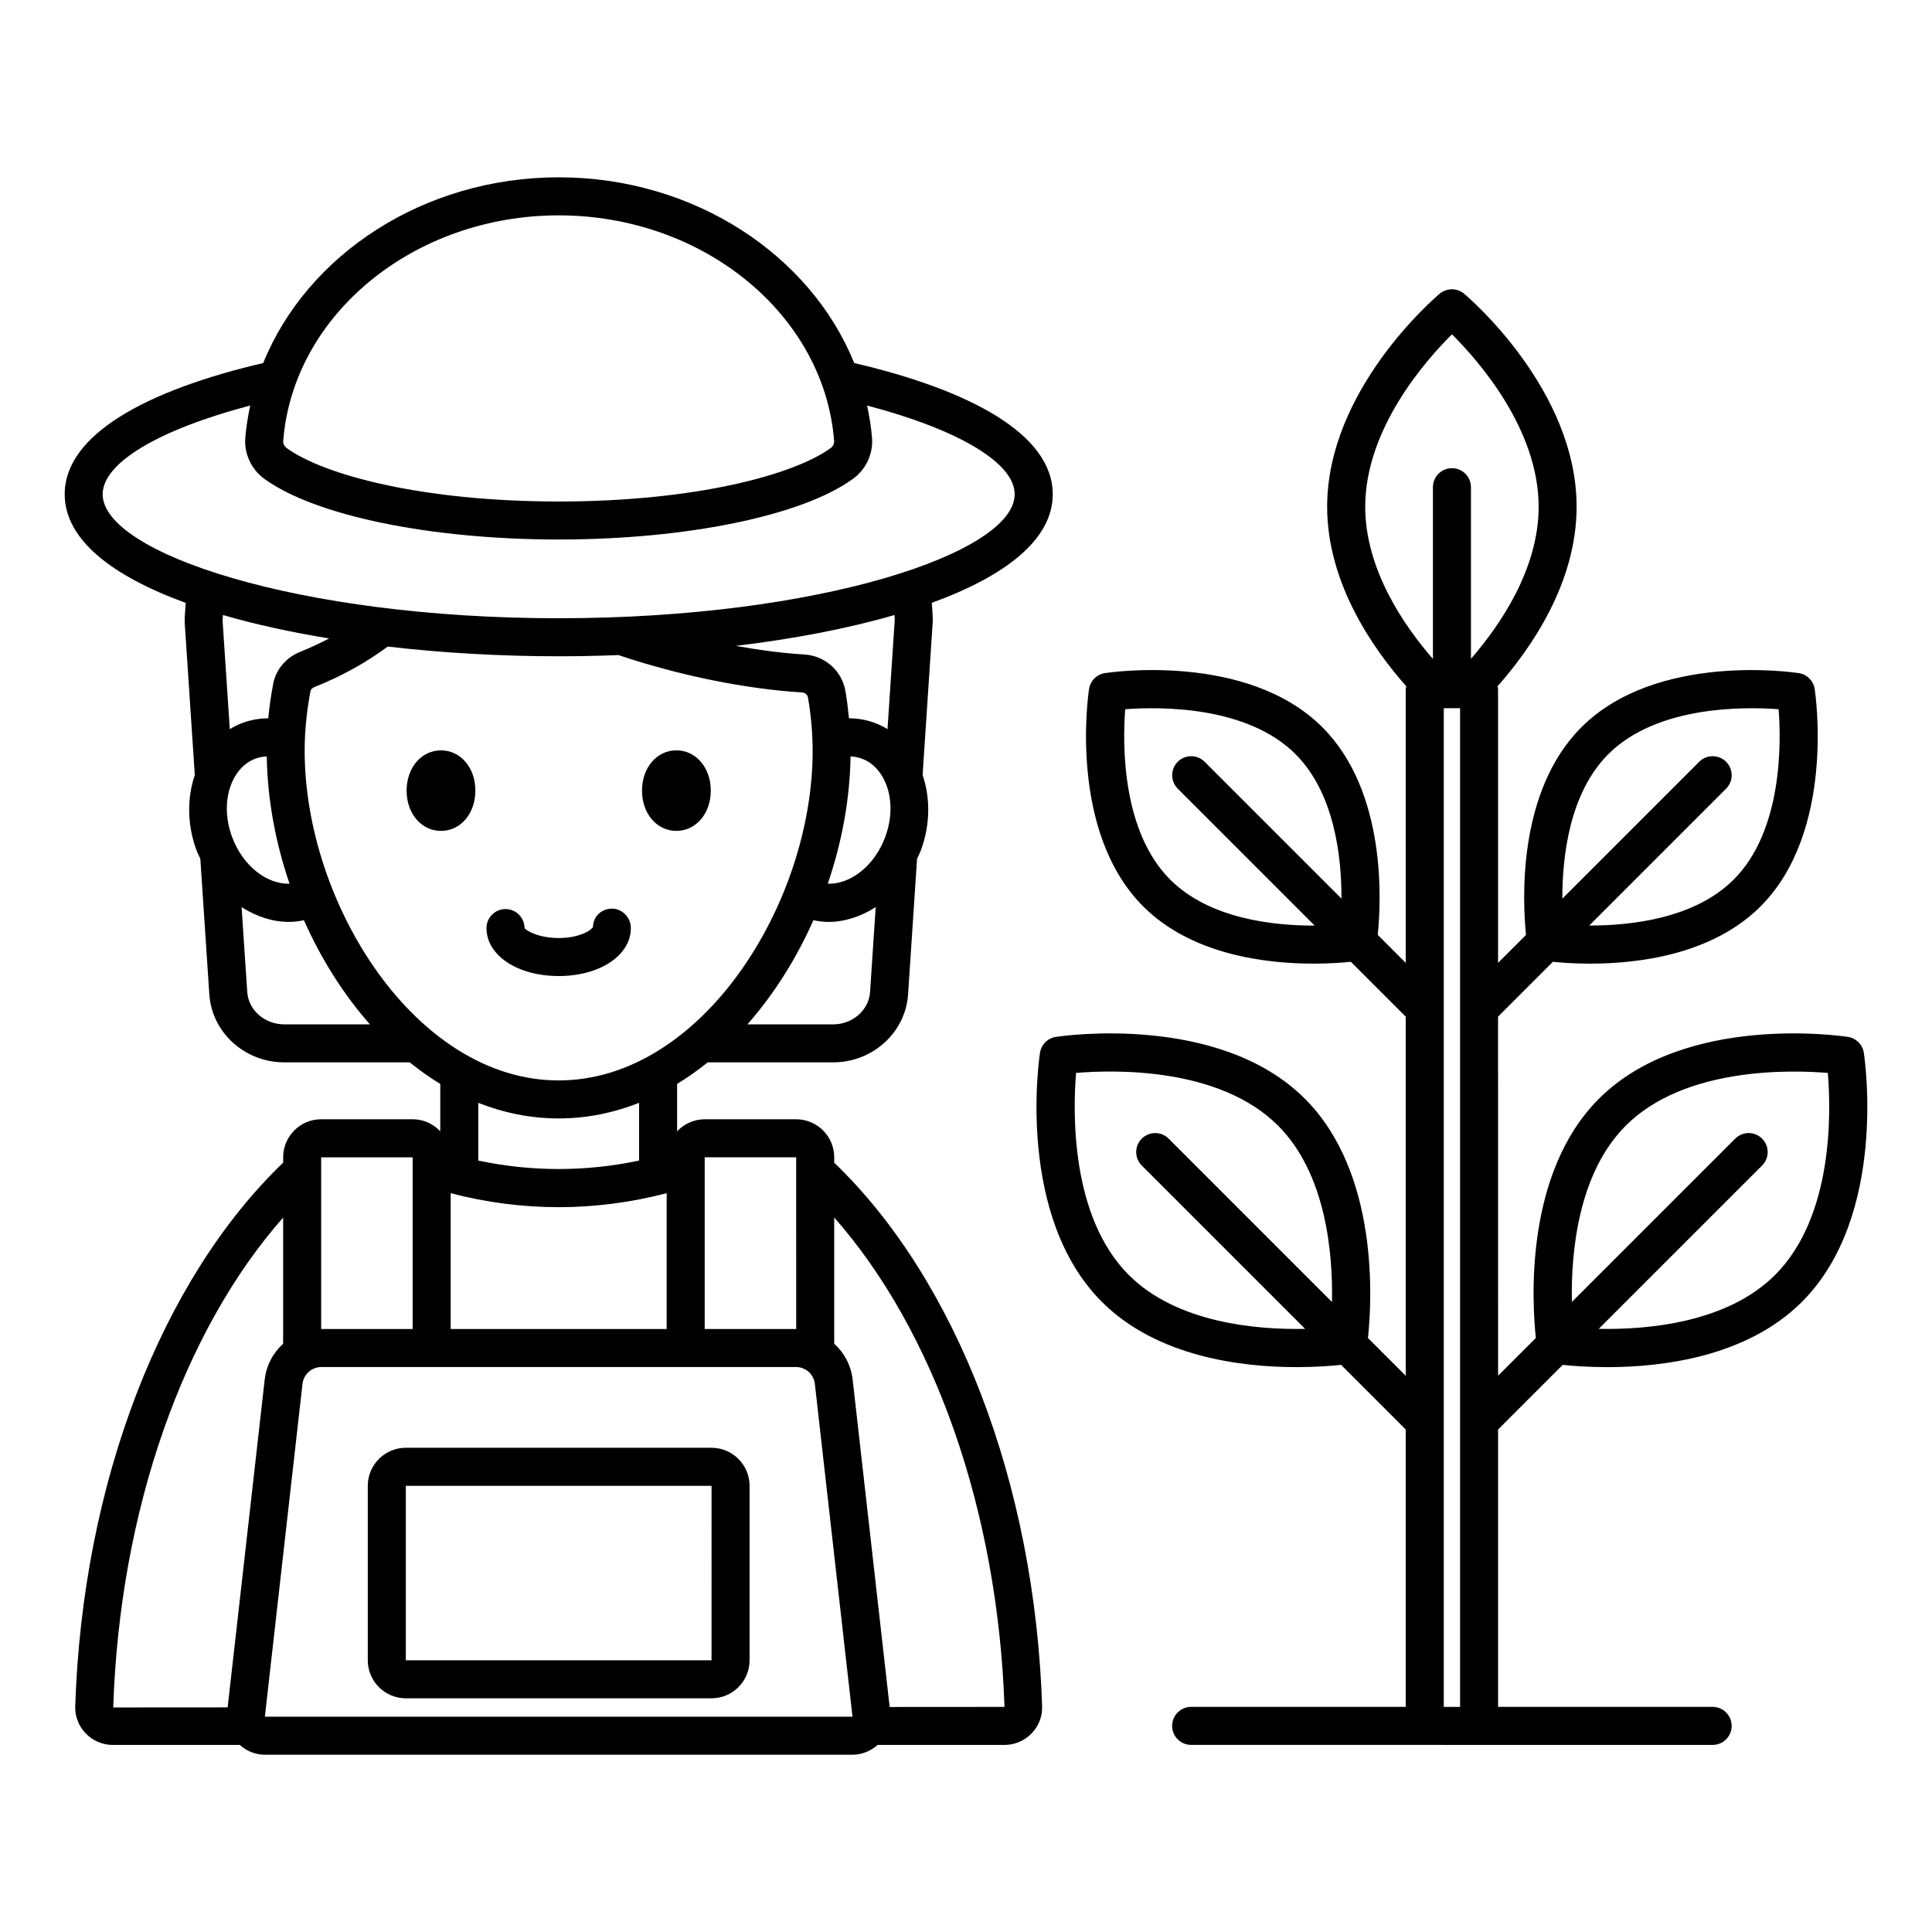<?xml version="1.0" encoding="UTF-8"?>
<!-- Uploaded to: SVG Repo, www.svgrepo.com, Generator: SVG Repo Mixer Tools -->
<svg fill="#000000" width="800px" height="800px" version="1.1" viewBox="144 144 512 512" xmlns="http://www.w3.org/2000/svg">
 <path d="m292.05 402.66c-10.902 0-19.125-5.465-19.125-12.707 0-2.781 2.254-5.039 5.039-5.039 2.781 0 5.039 2.254 5.039 5.039 0.336 0.582 3.586 2.633 9.047 2.633 5.059 0 8.113-1.723 8.852-2.633 0.059-0.074 0.215-0.176 0.242-0.234 0-2.781 2.234-4.922 5.019-4.922 2.785 0 5.019 2.375 5.019 5.156-0.004 7.242-8.227 12.707-19.133 12.707zm248.96 120.17v73.512h56.859c2.785 0 5.039 2.254 5.039 5.039 0 2.785-2.254 5.039-5.039 5.039l-138.2-0.004c-2.785 0-5.039-2.254-5.039-5.039 0-2.785 2.254-5.039 5.039-5.039h56.867l-0.004-73.504-17.133-17.133c-2.516 0.27-6.664 0.602-11.801 0.602-14.582 0-36.988-2.699-51.602-17.312-22.711-22.707-16.66-64.234-16.387-65.988 0.328-2.176 2.043-3.883 4.215-4.215 1.766-0.27 43.281-6.312 65.988 16.391 19.758 19.758 17.742 53.754 16.711 63.402l10.012 10.012-0.004-95.172-14.535-14.535c-2.211 0.227-5.672 0.488-9.918 0.488-12.723 0-32.309-2.363-45.113-15.16-19.863-19.863-14.594-56.082-14.355-57.617 0.328-2.18 2.043-3.887 4.215-4.219 1.535-0.23 37.75-5.512 57.617 14.355 17.086 17.086 15.578 46.211 14.672 55.02l7.414 7.414 0.004-72.539c0-0.262 0.109-0.488 0.148-0.742-8.801-9.945-20.973-27.324-20.973-47.59 0-31.039 28.602-55.43 29.816-56.453 1.879-1.574 4.606-1.574 6.484 0 1.215 1.023 29.809 25.418 29.809 56.453 0 20.262-12.168 37.645-20.965 47.59 0.039 0.254 0.148 0.48 0.148 0.742v72.543l7.41-7.41c-0.906-8.801-2.418-37.934 14.668-55.023 19.867-19.871 56.082-14.586 57.617-14.355 2.176 0.332 3.887 2.039 4.215 4.215 0.234 1.531 5.512 37.754-14.355 57.617-12.797 12.797-32.383 15.16-45.113 15.16-4.242 0-7.703-0.262-9.914-0.488l-14.531 14.531 0.008 95.168 10.012-10.008c-1.031-9.652-3.047-43.641 16.711-63.398 22.707-22.711 64.223-16.66 65.988-16.391 2.176 0.332 3.887 2.039 4.215 4.219 0.27 1.758 6.312 43.281-16.387 65.988-14.609 14.609-37.02 17.312-51.602 17.312-5.141 0-9.289-0.332-11.805-0.602zm19.551-33.797 43.289-43.285c1.969-1.969 5.156-1.969 7.125 0s1.969 5.156 0 7.125l-43.293 43.289c12.727 0.25 33.949-1.508 46.742-14.297 15.539-15.543 14.82-43.398 13.969-53.527-10.156-0.84-38.047-1.531-53.535 13.961-12.789 12.789-14.543 34.008-14.297 46.734zm-2.516-106.89 36.266-36.266c1.969-1.969 5.156-1.969 7.125 0s1.969 5.156 0 7.125l-36.27 36.27c10.992 0.031 27.922-1.82 38.281-12.176 12.91-12.906 12.605-36.035 11.91-45.145-9.102-0.688-32.234-0.988-45.141 11.914-10.355 10.355-12.203 27.281-12.172 38.277zm-101.93-36.266c1.969-1.969 5.156-1.969 7.125 0l36.266 36.266c0.031-10.992-1.812-27.918-12.172-38.277-12.906-12.91-36.051-12.594-45.141-11.914-0.695 9.105-0.992 32.234 11.91 45.145 10.398 10.395 27.324 12.234 38.301 12.191l-36.289-36.285c-1.969-1.969-1.969-5.156 0-7.125zm-9.535 99.875c1.969-1.969 5.156-1.969 7.125 0l43.289 43.289c0.25-12.727-1.508-33.949-14.293-46.738-15.539-15.535-43.398-14.816-53.527-13.969-0.84 10.137-1.539 38.035 13.957 53.535 12.793 12.797 34.016 14.551 46.742 14.297l-43.293-43.293c-1.969-1.965-1.969-5.152 0-7.121zm84.359-114.08h-4.32v264.68h4.32zm2.879-58.562v45.488c7.684-8.859 17.938-23.762 17.938-40.297 0-20.621-15.957-38.734-22.977-45.703-7.019 6.965-22.98 25.082-22.98 45.703 0 16.594 10.258 31.484 17.941 40.324v-45.516c0-2.781 2.254-5.039 5.039-5.039 2.785 0.004 5.039 2.258 5.039 5.039zm-168.75 179c32.309 31.047 53.16 84.82 55.105 144.05 0.09 2.711-0.906 5.273-2.793 7.227-1.875 1.934-4.488 3.039-7.172 3.039h-33.633c-1.832 1.629-4.184 2.59-6.66 2.59l-155.72 0.004c-2.477 0-4.824-0.961-6.656-2.59h-33.637c-2.688 0-5.301-1.113-7.172-3.047-1.891-1.953-2.883-4.516-2.793-7.223 1.949-59.223 22.801-113 55.105-144.05v-1.418c0-5.555 4.519-10.078 10.078-10.078h24.246c2.887 0 5.473 1.234 7.312 3.184v-12.547c-2.801-1.703-5.5-3.621-8.102-5.719h-33.258c-10.457 0-19.172-7.91-19.844-18.004l-2.383-35.953c-0.348-0.754-0.73-1.477-1.023-2.269-2.473-6.684-2.523-13.758-0.445-19.926l-2.684-40.488c0-1.73 0.168-3.422 0.281-5.125-19.449-7.078-32.074-16.73-32.074-28.789 0-15.906 21.969-27.629 52.609-34.77 11.629-28.754 42.57-49.219 78.309-49.219 35.742 0 66.684 20.465 78.312 49.219 30.645 7.141 52.613 18.863 52.613 34.77 0 12.051-12.617 21.699-32.055 28.777 0.102 1.598 0.266 3.18 0.266 4.801l-2.699 40.805c2.082 6.172 2.031 13.254-0.445 19.941-0.293 0.793-0.68 1.52-1.027 2.273l-2.379 35.953c-0.676 10.098-9.387 18.004-19.848 18.004h-33.254c-2.602 2.098-5.301 4.016-8.102 5.719v12.551c1.84-1.949 4.426-3.184 7.312-3.184h24.242c5.555 0 10.078 4.523 10.078 10.078zm-34.316 44.086h24.188c0.02 0 0.039 0.004 0.062 0.004l-0.008-45.508h-24.242zm45.32-111.8c-3.875 2.477-8.18 3.918-12.512 3.918-1.34 0-2.676-0.176-4-0.445-4.512 10.156-10.43 19.602-17.496 27.598h22.727c5.172 0 9.473-3.777 9.789-8.594zm2.398-33.395c-0.945-2.051-2.785-4.754-6.16-5.984-0.949-0.344-1.922-0.508-2.906-0.562-0.168 11.238-2.277 22.754-6.039 33.742 6.035 0.184 12.402-4.746 15.23-12.383 1.902-5.133 1.859-10.527-0.125-14.812zm2.652-42.77c0-0.422-0.062-0.832-0.07-1.25-12.418 3.609-26.801 6.348-42.051 8.184 6.371 1.145 12.551 1.938 18.195 2.285 5.477 0.34 9.941 4.344 10.867 9.738 0.41 2.402 0.695 4.789 0.922 7.168 2.285 0.008 4.566 0.387 6.777 1.195 1.207 0.441 2.344 1.016 3.438 1.676zm-162.07-47.363c-0.055 0.699 0.293 1.414 0.91 1.863 9.672 7.055 35.711 14.168 72.09 14.168 36.375 0 62.422-7.113 72.094-14.164 0.605-0.441 0.965-1.176 0.91-1.867-2.621-33.531-34.688-59.797-73.004-59.797-38.312 0-70.379 26.266-73 59.797zm73 46.973c69.164 0 120.85-17.344 120.85-32.855 0-8.293-14.785-17.109-39.113-23.52 0.602 2.824 1.082 5.688 1.312 8.617 0.324 4.168-1.605 8.301-5.023 10.793-13.418 9.777-44.043 16.098-78.027 16.098s-64.605-6.32-78.023-16.098c-3.418-2.488-5.344-6.625-5.023-10.793 0.23-2.93 0.711-5.793 1.312-8.621-24.324 6.41-39.109 15.227-39.109 23.52 0 15.516 51.68 32.859 120.84 32.859zm-89.059 0.723 1.906 28.668c1.094-0.66 2.238-1.238 3.445-1.68 2.203-0.805 4.477-1.184 6.75-1.191 0.289-3.016 0.719-6.062 1.301-9.121 0.73-3.828 3.422-7.012 7.203-8.52 2.75-1.098 5.238-2.289 7.625-3.527-10.07-1.648-19.578-3.715-28.141-6.203-0.016 0.527-0.09 1.043-0.09 1.574zm17.742 69.629c-3.758-10.988-5.871-22.504-6.039-33.742-0.984 0.059-1.957 0.219-2.902 0.562-3.375 1.23-5.211 3.934-6.164 5.984-1.98 4.281-2.027 9.684-0.125 14.812 2.832 7.644 9.188 12.562 15.23 12.383zm21.305 37.27c-7.07-7.992-12.984-17.438-17.496-27.594-1.324 0.27-2.66 0.445-4 0.445-4.332 0-8.637-1.438-12.516-3.918l1.492 22.473c0.316 4.82 4.617 8.594 9.785 8.594zm50.016 14.859c37.902 0 67.305-46.938 67.305-87.316 0-4.59-0.414-9.34-1.227-14.117-0.137-0.789-0.746-1.332-1.559-1.383-14.758-0.906-32.453-4.434-48.672-9.906-5.285 0.207-10.582 0.32-15.855 0.32-15.199 0-30.621-0.871-45.297-2.57-5.582 4.121-11.812 7.691-19.43 10.727-0.539 0.215-0.953 0.637-1.031 1.047-1.027 5.391-1.551 10.734-1.551 15.879 0.004 40.383 29.406 87.32 67.316 87.32zm-28.621 29.887v35.988h57.242v-35.992c-18.98 4.945-38.266 4.945-57.242 0.004zm49.93-8.648v-15.297c-6.719 2.644-13.852 4.133-21.309 4.133-7.461 0-14.59-1.488-21.312-4.133v15.301c14.156 2.988 28.465 2.984 42.621-0.004zm-84.254 44.645c0.02 0 0.039-0.004 0.055-0.004h24.195l-0.004-45.5h-24.246zm-14.961 13.41c0.43-3.793 2.238-7.117 4.887-9.512v-33.438c-26.457 30.016-43.316 77.594-45.031 129.83l30.324-0.02zm155.77 89.328-9.973-88.195c-0.285-2.547-2.434-4.473-5.004-4.473h-125.77c-2.566 0-4.719 1.922-5.008 4.473l-9.973 88.195zm-4.848-132.29v33.441c2.652 2.394 4.461 5.719 4.891 9.516l9.809 86.758 30.434-0.02c-1.797-52.129-18.668-99.688-45.133-129.7zm-22.426 71.102v46.234c0 5.555-4.523 10.078-10.078 10.078l-81.023-0.004c-5.559 0-10.078-4.523-10.078-10.078v-46.234c0-5.555 4.519-10.078 10.078-10.078h81.023c5.559 0.004 10.078 4.527 10.078 10.082zm-10.074 0h-81.027v46.234h81.02zm0.004 46.234h-0.004v5.035zm-9.328-219.8c5.195 0 9.117-4.586 9.117-10.672 0-6.082-3.922-10.668-9.117-10.668-5.195 0-9.109 4.586-9.109 10.668-0.004 6.086 3.914 10.672 9.109 10.672zm-62.379-21.336c-5.195 0-9.113 4.586-9.113 10.668s3.922 10.672 9.113 10.672c5.195 0 9.109-4.586 9.109-10.672 0-6.082-3.914-10.668-9.109-10.668z"/>
</svg>
